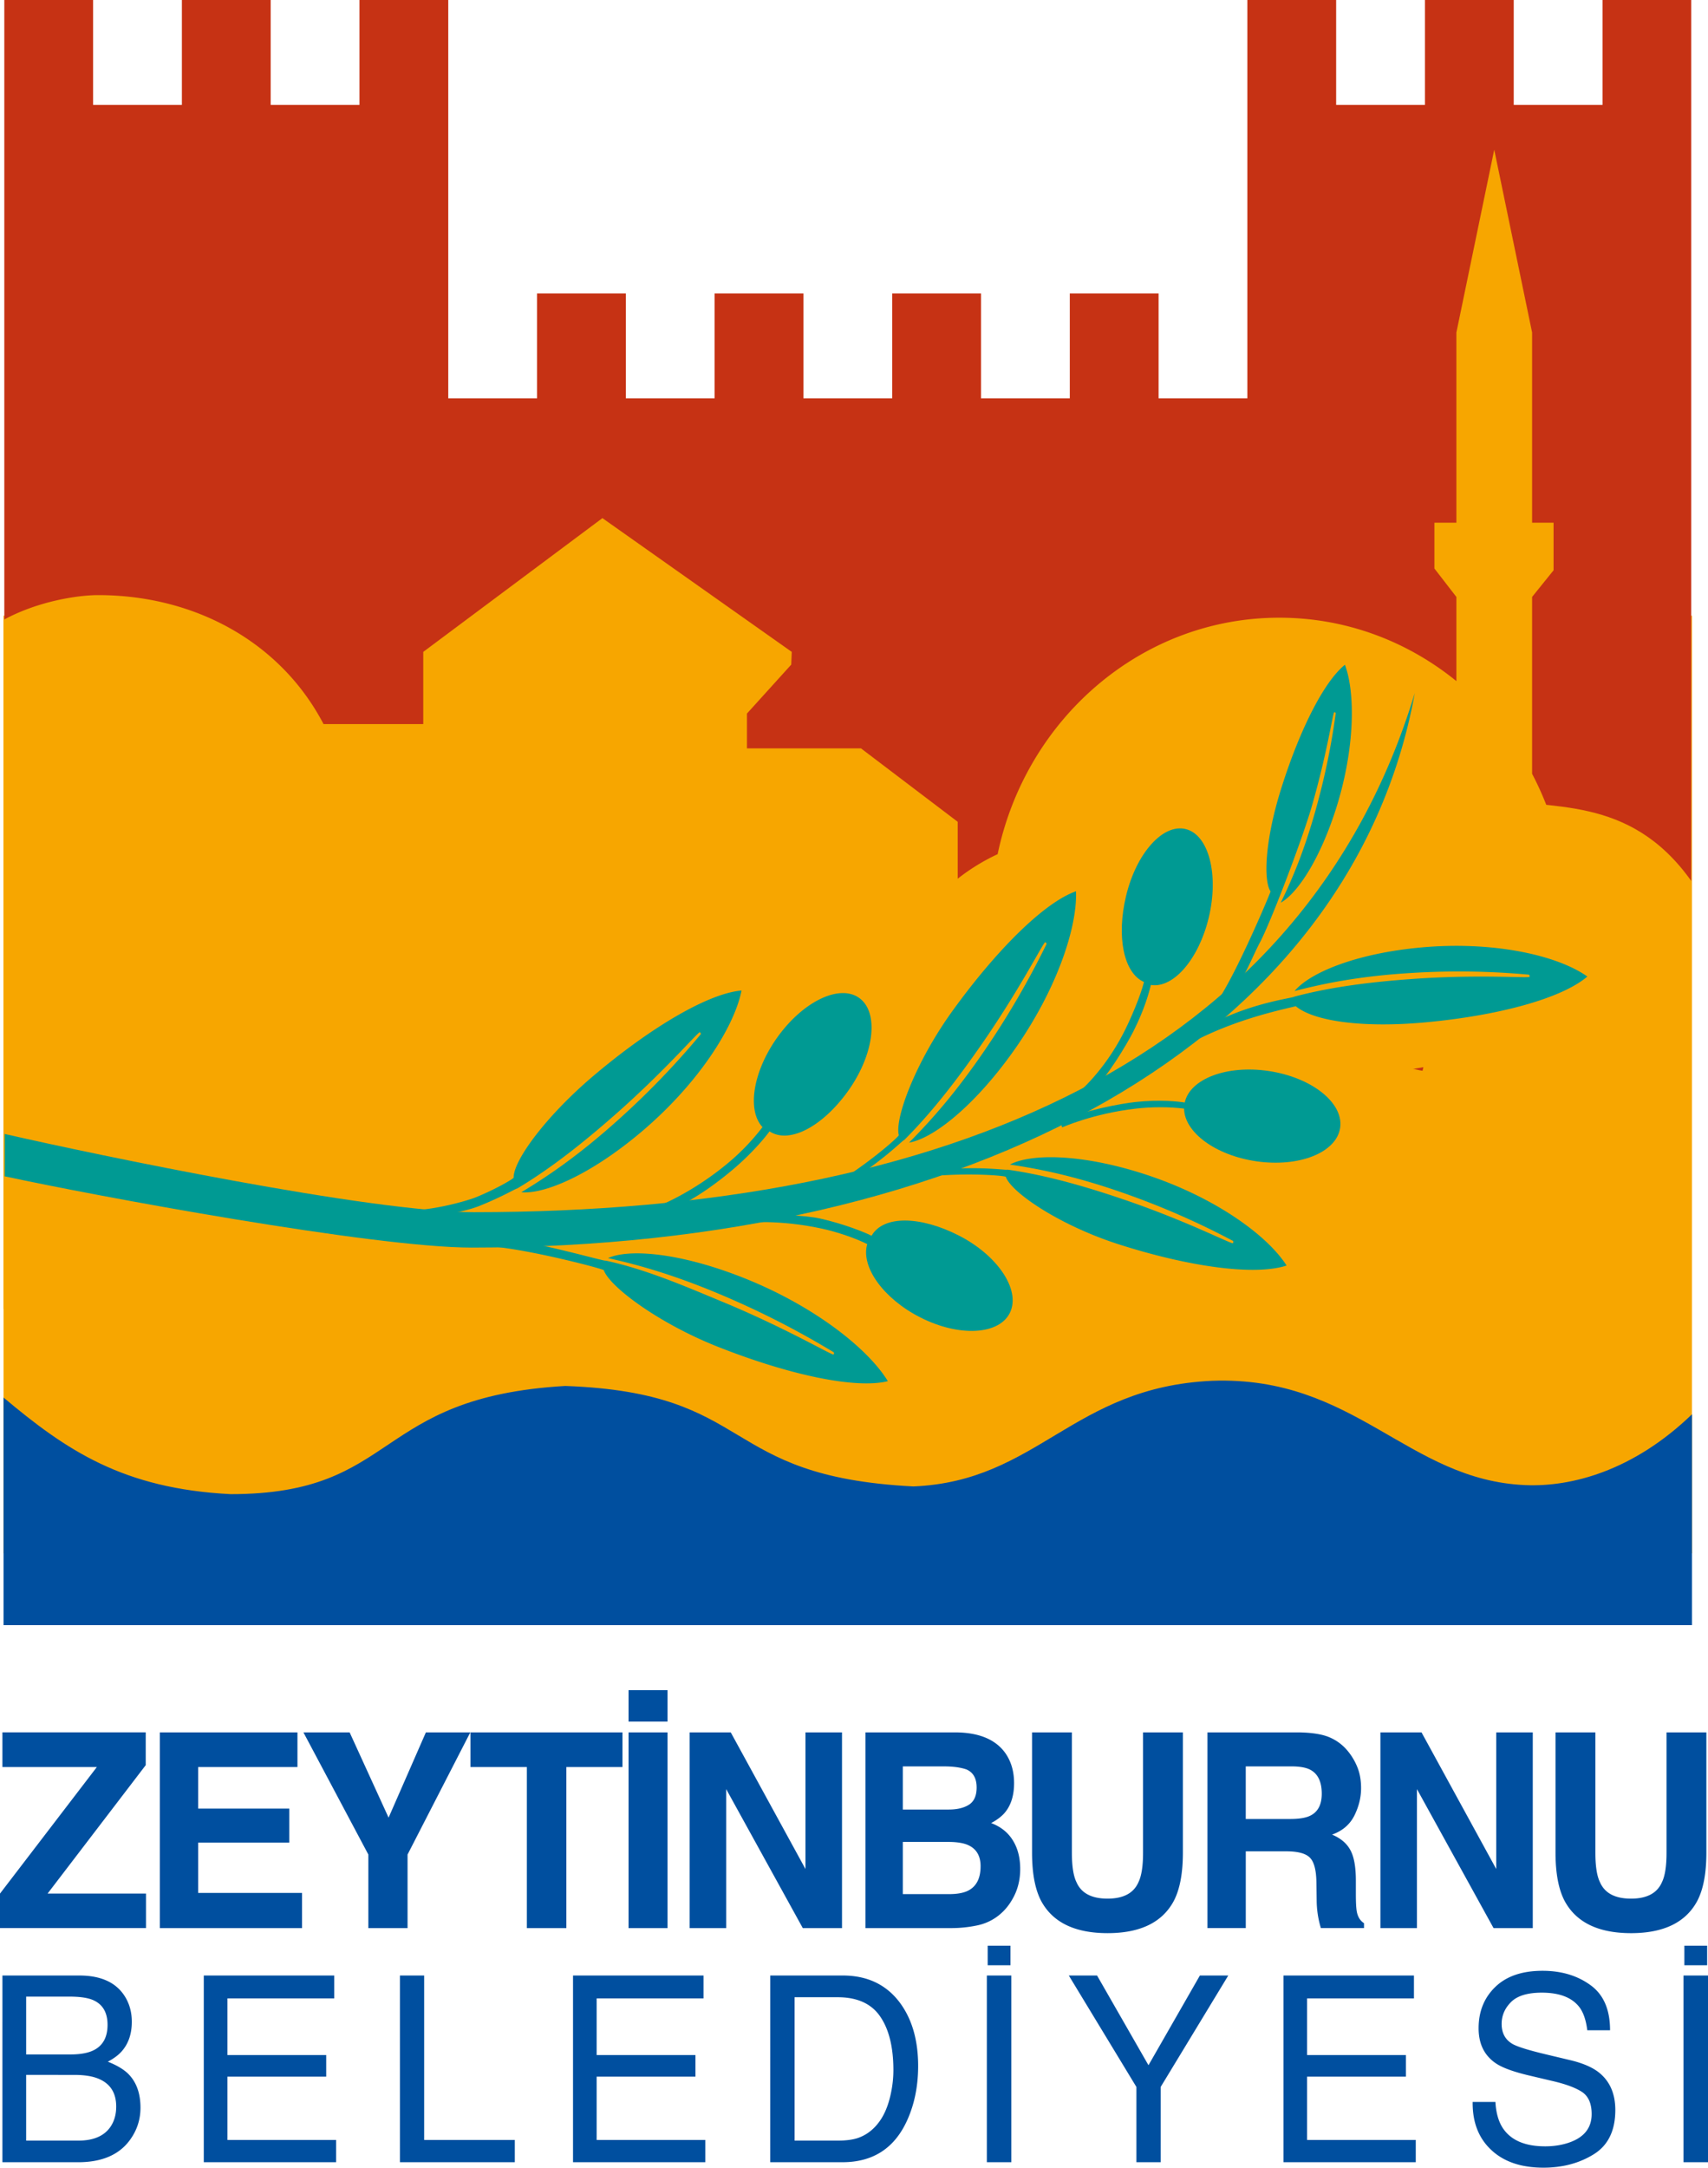<svg xmlns="http://www.w3.org/2000/svg" viewBox="0 0 92.006 116.683" xml:space="preserve"><path fill-rule="evenodd" clip-rule="evenodd" fill="#F7A600" d="M.191 33.142h90.951v50.475H.191z"/><path fill="#C63214" d="M86.32 0h4.783v47.42c-3.34-4.7-7.674-3.772-11.001-4.501l-3.474 14.72c-2.307-.307-57.262-16.525-57.262-16.525L.232 34.231V0h4.783v5.645h4.783V0h4.783v5.645h4.783V0h4.783v21.442h4.783v-5.645h4.783v5.645h4.782v-5.645h4.783v5.645h4.783v-5.645h4.783v5.645h4.783v-5.645h4.783v5.645h4.782V0h4.783v5.645h4.783V0h4.783v5.645h4.783V0z"/><path fill="#004F9F" d="M91.143 76.13v11.349H.191V75.228c3.386 2.843 6.437 4.906 12.231 5.2 9.112 0 7.589-5.214 18.024-5.824 10.368.372 8.17 4.871 18.756 5.408 6.717-.277 8.555-5.343 16.095-5.686 7.715-.277 10.515 5.363 16.893 5.616 2.463.099 5.787-.762 8.953-3.812"/><path fill-rule="evenodd" clip-rule="evenodd" fill="#004F9F" d="M90.733 104.735h1.227v1.051h-1.227zm-.046 1.604h1.319v10.05h-1.319zm-10.132 6.807q.047.855.387 1.389.65.999 2.29.999.735 0 1.339-.219 1.168-.424 1.168-1.519 0-.82-.492-1.17-.499-.342-1.562-.595l-1.306-.308q-1.28-.301-1.811-.664-.92-.629-.919-1.882 0-1.355.899-2.223.899-.869 2.546-.869 1.516 0 2.573.766 1.063.759 1.063 2.436h-1.227q-.099-.807-.42-1.238-.597-.786-2.028-.787-1.155 0-1.66.506t-.505 1.177q0 .74.591 1.081.387.219 1.752.547l1.352.322q.978.233 1.509.636.918.705.919 2.046 0 1.67-1.168 2.388-1.162.718-2.704.718-1.798 0-2.815-.958-1.017-.951-.998-2.579zm-11.418-6.807h7.029v1.231H70.41v3.051h5.322v1.163H70.41v3.407h5.854v1.197h-7.127zm-11.563 0h1.522l2.77 4.83 2.769-4.83h1.529l-3.642 6v4.05h-1.306v-4.05zm-4.37-1.604h1.227v1.051h-1.227zm-.045 1.604h1.319v10.05h-1.319zm-11.668 0h3.905q1.989 0 3.084 1.471.978 1.327.978 3.4 0 1.6-.578 2.894-1.017 2.285-3.498 2.285H41.49zm3.642 8.887q.663 0 1.089-.144.76-.267 1.247-1.026.387-.609.558-1.56a6 6 0 0 0 .098-1.054q0-1.868-.715-2.901-.709-1.033-2.29-1.033h-2.317v7.717h2.33zm-14.266-8.887h7.029v1.231H32.14v3.051h5.322v1.163H32.14v3.407h5.854v1.197h-7.127zm-9.325 0h1.306v8.853h4.883v1.197h-6.188v-10.05zm-10.565 0h7.028v1.231H12.25v3.051h5.322v1.163H12.25v3.407h5.854v1.197h-7.127zm-10.847 0h4.141q1.693 0 2.409 1.054.42.623.42 1.437 0 .951-.518 1.56-.27.321-.774.588.741.294 1.109.664.65.657.65 1.813 0 .972-.584 1.758-.873 1.177-2.776 1.177H.13zm4.095 8.887q1.201 0 1.713-.725.321-.459.321-1.108 0-1.095-.938-1.492-.499-.212-1.319-.212H1.409v3.537zm-.44-4.638q.827 0 1.286-.24.722-.376.722-1.355 0-.985-.768-1.327-.434-.192-1.286-.191h-2.33v3.113zm80.008-17.336h2.146v6.476q0 1.086.247 1.587.384.886 1.673.886 1.282 0 1.666-.886.247-.5.247-1.587v-6.476h2.146v6.476q0 1.68-.501 2.616-.933 1.716-3.559 1.715t-3.565-1.715q-.501-.936-.501-2.616v-6.476zm-9.434 0h2.215l4.025 7.355v-7.355h1.968v10.536h-2.112l-4.128-7.484v7.484h-1.968zm-2.728.271q.576.25.974.736a3.3 3.3 0 0 1 .521.886q.192.486.192 1.108 0 .75-.363 1.48-.363.722-1.2 1.022.699.293.987.836.295.536.295 1.644v.708q0 .722.055.979.083.408.384.6v.264h-2.324a5.3 5.3 0 0 1-.226-1.473l-.014-.979q-.013-1.008-.357-1.344-.336-.336-1.268-.336h-2.18v4.131h-2.064V93.252H70q1.062.022 1.631.271m-4.525 1.559v2.831h2.393q.713 0 1.07-.172.63-.3.631-1.186 0-.958-.61-1.287-.343-.186-1.028-.186zm-11.512-1.83h2.146v6.476q0 1.086.247 1.587.384.886 1.673.886 1.282 0 1.666-.886.247-.5.247-1.587v-6.476h2.146v6.476q0 1.68-.5 2.616-.933 1.716-3.559 1.715t-3.566-1.715q-.5-.936-.5-2.616zm-1.434 1.122q.466.672.466 1.608 0 .964-.466 1.551-.261.328-.768.6.774.293 1.166.929.398.636.398 1.544 0 .936-.453 1.68a2.9 2.9 0 0 1-.72.829 2.76 2.76 0 0 1-1.152.529 6.8 6.8 0 0 1-1.433.143h-4.58V93.252h4.909q1.857.028 2.633 1.122m-5.527 4.775v2.809h2.482q.664 0 1.035-.186.672-.343.672-1.315 0-.822-.651-1.129-.363-.171-1.022-.179zm0-4.067v2.323h2.482q.665 0 1.076-.257.418-.264.418-.929 0-.736-.548-.972-.473-.164-1.207-.164zm-11.484-1.83h2.215l4.025 7.355v-7.355h1.968v10.536h-2.112l-4.128-7.484v7.484h-1.968zm-3.29-2.274h2.098v1.694h-2.098zm2.098 12.81h-2.098V93.252h2.098zm-2.426-10.536v1.866h-3.024v8.67h-2.126v-8.67h-3.038v-1.866zm-10.59 0h2.393l-3.38 6.576v3.96h-2.112v-3.96l-3.497-6.576h2.489l2.098 4.589zm-6.918 1.866h-5.348v2.237h4.909v1.83h-4.909v2.709h5.595v1.894H8.611V93.252h7.412zM0 101.929l5.218-6.812H.13v-1.866h7.72v1.765l-5.286 6.912h5.3v1.858H0z"/><path fill="#009A93" d="M77.48 42.87c-.394-1.194-2.385-1.562-4.447-.822-2.001.718-3.333 2.216-3.049 3.396-.303.105-1.163.438-2.213 1.148-.6.405-2.134 1.593-2.937 2.66l-.973 1.372s2.179-2.267 3.979-3.495c.638-.437 1.664-1.069 2.359-1.329.53 1.047 2.31 1.274 4.263.573 2.061-.741 3.412-2.309 3.018-3.503"/><path fill="#F7A600" d="M51.589 47.3a11 11 0 0 1 2.152-1.322C55.26 38.7 61.476 33.25 68.913 33.25c3.596 0 6.907 1.274 9.539 3.413v-4.53l-1.184-1.531v-2.464h1.184V17.9l2.039-9.843 2.04 9.843v10.237h1.156v2.561l-1.156 1.434v9.521a16.66 16.66 0 0 1 1.91 7.784c0 2.484-.537 4.837-1.495 6.94l-13.848 2.357c-.991 5.31-5.476 9.319-10.86 9.319-4.121 0-7.716-2.349-9.62-5.833L.191 70.463V33.368c1.83-.999 3.983-1.334 5.094-1.334 5.185 0 9.822 2.505 12.144 6.943H22.8V35.09l9.651-7.2 10.199 7.2-.028.686-2.385 2.634v1.873h6.141l5.211 3.953z"/><path fill-rule="evenodd" clip-rule="evenodd" fill="#009A93" d="M69.306 68.123c-1.071-1.675-3.979-3.75-7.746-4.951-3.333-1.062-6.021-1.086-7.157-.485 1.617.238 3.559.628 6.202 1.561a42.4 42.4 0 0 1 5.818 2.551q.032.069-.014.122c-.165.012-2.538-1.221-5.913-2.366-1.845-.626-4.044-1.289-6.229-1.595-.069.05-1.583-.229-4.15.046-.094.082.058.167.072.301 2.15-.185 3.969-.018 3.992.043.318.868 2.956 2.634 6.116 3.641 3.768 1.201 7.283 1.692 9.009 1.132"/><path fill="#009A93" d="M63.885 44.631c1.231.32 1.781 2.451 1.228 4.761-.536 2.241-1.914 3.827-3.119 3.626-.078.339-.333 1.304-.947 2.511-.35.689-1.399 2.466-2.393 3.437l-.565-.151s1.363-1.131 2.428-3.201c.379-.734.91-1.975 1.107-2.754-1.096-.481-1.49-2.439-.967-4.626.551-2.31 1.997-3.923 3.228-3.603m8.308 16.063c.181-1.343-1.551-2.706-3.87-3.046-2.25-.329-4.224.427-4.504 1.699-.339-.053-1.317-.171-2.654-.027-.763.083-2.785.439-4.053 1.052l.106.314s1.675-.75 3.971-1.011c.815-.094 1.809-.102 2.595.002.017 1.271 1.687 2.511 3.882 2.832 2.319.341 4.345-.473 4.527-1.815"/><path fill-rule="evenodd" clip-rule="evenodd" fill="#009A93" d="M39.945 53.318c-.391 1.971-2.342 5.031-5.403 7.615-2.709 2.287-5.193 3.358-6.461 3.245 1.414-.852 3.074-1.972 5.19-3.87a44 44 0 0 0 4.478-4.637q.005-.077-.057-.107c-.158.054-1.915 2.123-4.632 4.502-1.485 1.301-3.286 2.774-5.202 3.911-.058-.014-.737.414-2.02.931-.517.209-1.482.458-2.497.485-.117-.04-1.42-.122-1.455-.252 1.279.065 3.266-.492 3.784-.707 1.16-.48 2-.997 1.999-1.042-.017-.929 1.762-3.34 4.329-5.507 3.063-2.584 6.146-4.412 7.947-4.567m45.562-.752c-1.595-1.135-5.037-1.923-8.961-1.565-3.472.317-5.973 1.345-6.81 2.345 1.585-.411 3.526-.808 6.312-.974a41.4 41.4 0 0 1 6.311.093q.054.05.031.118c-.149.075-2.792-.141-6.332.115-1.936.14-4.213.384-6.348.954-.046.073-2.387.324-4.669 1.581-.058.113-1.835.851-1.157 1.05 2.374-1.319 4.807-1.858 5.917-2.119.999.825 3.656 1.171 6.947.871 3.924-.358 7.359-1.276 8.759-2.469"/><path fill="#009A93" d="M46.33 53.754c1.039.816.738 3.057-.67 5.006-1.367 1.892-3.147 2.832-4.208 2.139-.204.288-.92 1.164-1.964 2.047-.596.504-2.044 1.658-3.356 2.159l-.385-.307s1.694-.704 3.494-2.213a12 12 0 0 0 1.833-1.915c-.85-.911-.51-3.019.824-4.865 1.409-1.949 3.393-2.867 4.432-2.051"/><path fill-rule="evenodd" clip-rule="evenodd" fill="#009A93" d="M57.962 47.975c.078 2.011-1.105 5.472-3.476 8.752-2.097 2.902-4.259 4.569-5.516 4.778 1.174-1.183 2.525-2.689 4.138-5.064a45.5 45.5 0 0 0 3.268-5.629q-.013-.075-.08-.09c-.14.092-1.365 2.542-3.449 5.537-1.139 1.637-2.545 3.521-4.14 5.107-.084.002-1.152 1.155-3.383 2.506-.123-.009-.047-.17-.112-.287 1.843-1.168 3.221-2.418 3.205-2.481-.232-.897.907-3.943 2.895-6.694 2.371-3.279 4.938-5.831 6.65-6.435m14.486-12.192c.567 1.516.537 4.485-.447 7.642-.871 2.793-2.102 4.66-3.01 5.165.599-1.227 1.251-2.748 1.884-5.005.43-1.535.825-3.3 1.077-5.199q-.029-.054-.084-.046c-.084.109-.401 2.318-1.239 5.178-.458 1.564-2.02 5.736-2.724 7.145-.451.822-1.07 2.511-1.747 2.996-.096.027-1.727 1.9-1.073.801.895-.543 3.375-6.446 3.356-6.476-.404-.622-.277-2.81.549-5.458.984-3.157 2.302-5.811 3.458-6.743"/><path fill="#009A93" d="M54.412 70.642c.57-1.218-.673-3.073-2.777-4.143-2.042-1.038-4.042-1.1-4.686.02-.307-.16-1.471-.638-2.785-.93-.75-.167-2.612-.284-3.999-.11l.008.333s1.816-.174 4.076.318c.803.173 1.751.486 2.467.838-.36 1.214.861 2.931 2.853 3.944 2.105 1.07 4.273.949 4.843-.27"/><path fill="#009A93" d="M.252 61.04c5.038 1.15 19.704 4.21 25.267 4.21 25.425 0 44.723-8.258 50.694-27.948-3.432 18.79-23.917 29.854-50.815 29.854-5.295 0-20.321-2.792-25.145-3.837z"/><path fill-rule="evenodd" clip-rule="evenodd" fill="#009A93" d="M47.827 74.347c-1.077-1.768-4.015-4.082-7.826-5.582-3.373-1.328-6.097-1.56-7.25-1.044 1.638.365 3.604.908 6.278 2.052a47 47 0 0 1 5.884 3.019q.032.072-.015.121c-.168-.001-2.566-1.425-5.98-2.839-1.867-.773-4.071-1.738-6.284-2.215-.07.045-2.749-.744-5.141-1.154-.096.076-.835.274-.821.409 2.178.223 5.83 1.194 5.852 1.257.318.898 2.983 2.88 6.181 4.138 3.81 1.501 7.37 2.267 9.122 1.838"/></svg>